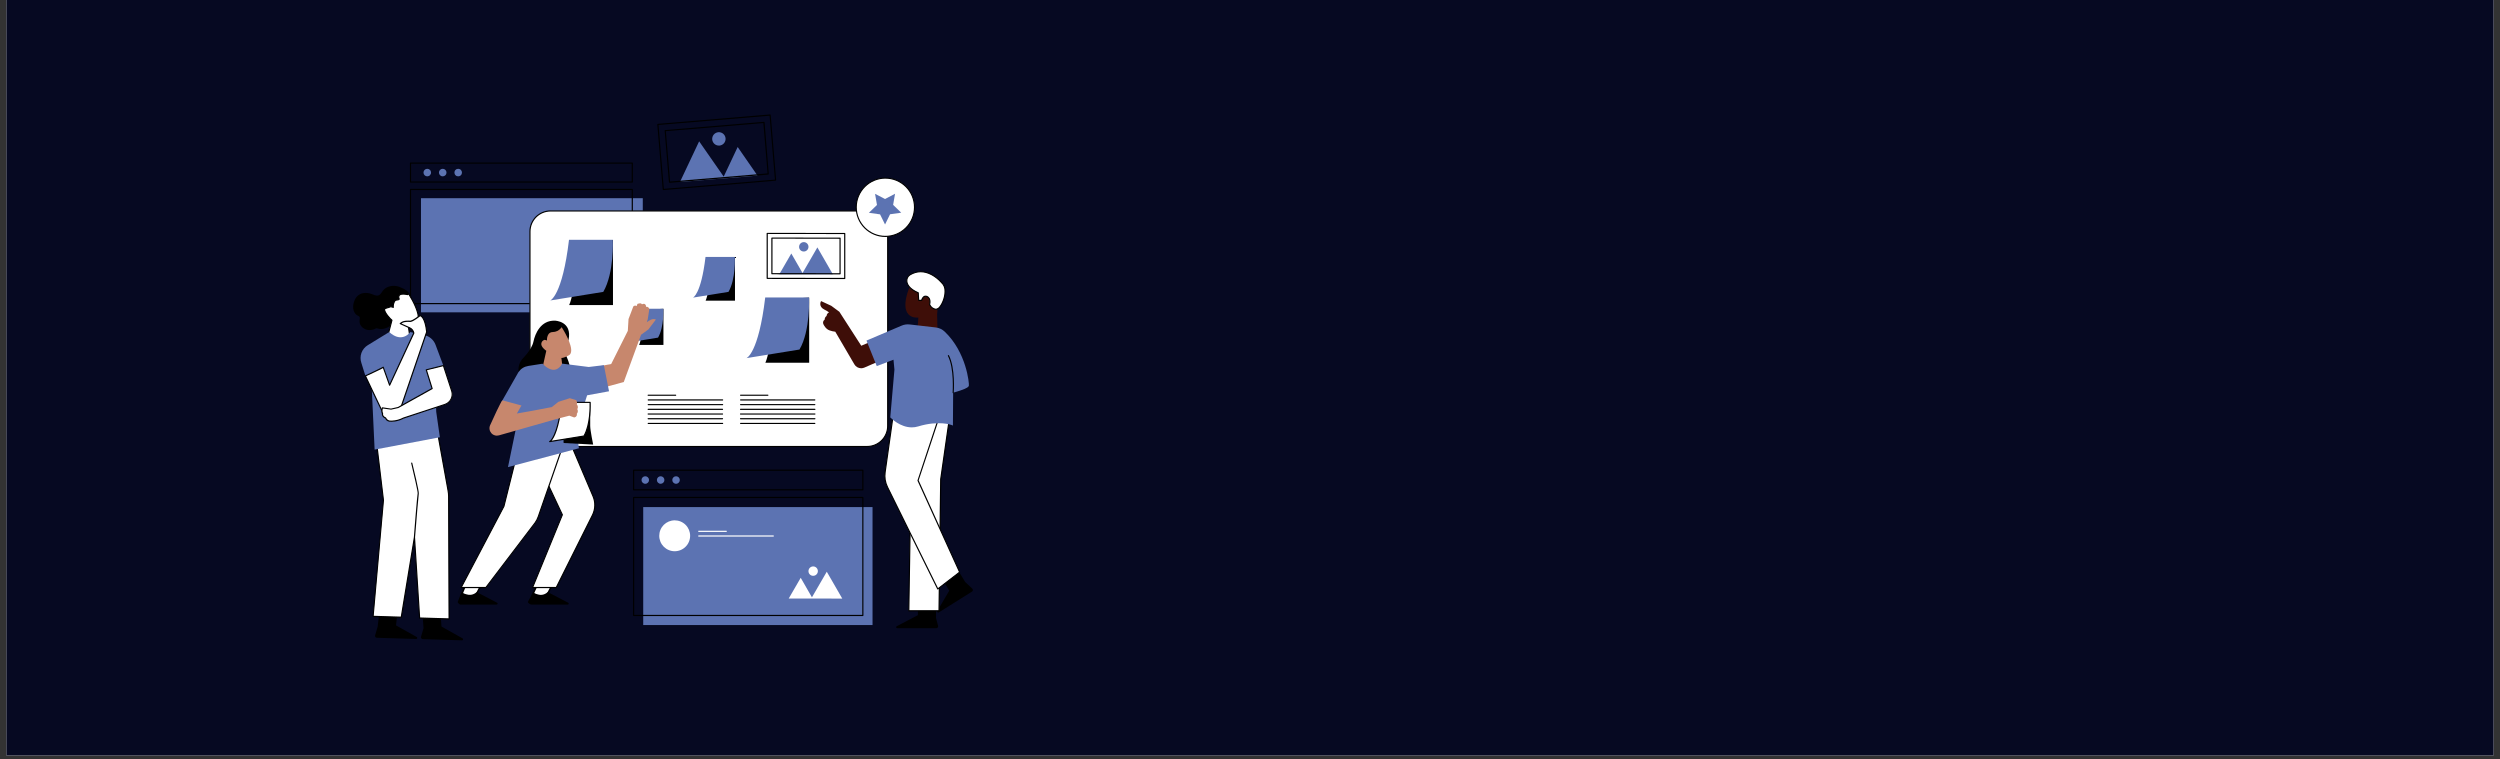 <?xml version="1.0" encoding="UTF-8" standalone="yes"?>
<svg xmlns="http://www.w3.org/2000/svg" xmlns:xlink="http://www.w3.org/1999/xlink" width="856" zoomAndPan="magnify" viewBox="0 0 642 195" height="260" preserveAspectRatio="xMidYMid meet" version="1.0">
  <rect x="0" y="0" width="642" height="195" fill="#333333" stroke="none"/>
  <defs>
    <clipPath id="3cce5c15e5">
      <path d="M 1.637 0 L 640.359 0 L 640.359 194.004 L 1.637 194.004 Z M 1.637 0 " clip-rule="nonzero"/>
    </clipPath>
    <clipPath id="a2e0dfb198">
      <path d="M 240 146 L 249.988 146 L 249.988 158 L 240 158 Z M 240 146 " clip-rule="nonzero"/>
    </clipPath>
    <clipPath id="fb315ace9d">
      <path d="M 96 157 L 119 157 L 119 164.457 L 96 164.457 Z M 96 157 " clip-rule="nonzero"/>
    </clipPath>
    <clipPath id="1239c7b510">
      <path d="M 90.305 73 L 106 73 L 106 85 L 90.305 85 Z M 90.305 73 " clip-rule="nonzero"/>
    </clipPath>
    <clipPath id="57ae3c4d31">
      <path d="M 168 29.398 L 200 29.398 L 200 49 L 168 49 Z M 168 29.398 " clip-rule="nonzero"/>
    </clipPath>
  </defs>
  <g clip-path="url(#3cce5c15e5)">
    <path fill="#ffffff" d="M 1.637 0 L 640.363 0 L 640.363 194.004 L 1.637 194.004 Z M 1.637 0 " fill-opacity="1" fill-rule="nonzero"/>
    <path fill="#060922" d="M 1.637 0 L 640.363 0 L 640.363 194.004 L 1.637 194.004 Z M 1.637 0 " fill-opacity="1" fill-rule="nonzero"/>
  </g>
  <g clip-path="url(#a2e0dfb198)">
    <path fill="#000000" d="M 249.605 151.926 L 241.082 157.27 C 240.961 157.348 240.848 157.34 240.746 157.238 C 240.641 157.137 240.629 157.027 240.703 156.902 L 243.773 151.68 L 242.227 149.141 L 246.168 146.676 L 247.852 149.445 L 249.684 151.164 C 249.797 151.273 249.848 151.406 249.832 151.562 C 249.816 151.723 249.742 151.844 249.605 151.926 Z M 249.605 151.926 " fill-opacity="1" fill-rule="nonzero"/>
  </g>
  <g clip-path="url(#fb315ace9d)">
    <path fill="#000000" d="M 106.863 164.09 L 96.777 163.781 C 96.699 163.781 96.629 163.762 96.562 163.727 C 96.496 163.691 96.441 163.645 96.395 163.582 C 96.352 163.52 96.324 163.453 96.312 163.379 C 96.301 163.305 96.305 163.23 96.324 163.16 L 96.988 160.902 L 97.391 157.367 L 102.043 157.508 L 101.699 160.602 L 107.012 163.582 C 107.137 163.652 107.18 163.758 107.141 163.895 C 107.102 164.031 107.008 164.098 106.863 164.09 Z M 118.797 163.941 L 113.375 160.898 L 113.141 157.844 L 108.488 157.703 L 108.766 161.32 L 108.117 163.504 C 108.074 163.656 108.098 163.797 108.191 163.926 C 108.285 164.055 108.41 164.121 108.566 164.129 L 118.66 164.438 C 118.793 164.43 118.875 164.367 118.91 164.238 C 118.945 164.113 118.906 164.016 118.797 163.941 Z M 118.797 163.941 " fill-opacity="1" fill-rule="nonzero"/>
  </g>
  <g clip-path="url(#1239c7b510)">
    <path fill="#000000" d="M 105.699 76.359 C 105.727 76.422 105.809 76.547 105.699 76.57 C 105.59 76.59 105.551 76.453 105.516 76.41 C 105.359 76.234 105.168 76.113 104.941 76.055 C 104.664 75.965 104.383 75.914 104.098 75.906 C 103.887 75.898 103.703 75.965 103.543 76.098 C 103.383 76.234 103.289 76.402 103.258 76.609 C 103.238 76.727 103.211 76.836 103.199 76.898 C 103.133 77.273 103.082 77.652 103.02 78.027 C 102.961 78.488 102.82 78.922 102.598 79.332 C 102.422 79.621 102.152 79.926 101.793 79.848 C 101.172 79.715 100.711 78.676 100.004 79.117 C 99.531 79.414 99.371 80.488 99.91 80.852 C 100.047 80.938 100.191 81 100.352 81.035 C 100.5 81.047 100.641 81.082 100.773 81.148 C 101.066 81.352 100.684 81.41 100.531 81.379 C 100.836 82.012 101.016 82.629 100.598 83.227 C 100.172 83.75 99.637 84.105 98.988 84.297 C 98.297 84.559 97.598 84.57 96.895 84.336 C 96.738 84.262 96.59 84.273 96.445 84.375 C 96.266 84.48 96.074 84.562 95.871 84.621 C 95.609 84.691 95.34 84.738 95.066 84.754 C 94.539 84.797 94.043 84.688 93.578 84.43 C 93.055 84.152 92.672 83.742 92.434 83.199 C 92.328 82.871 92.297 82.539 92.344 82.195 C 92.344 81.961 92.477 81.602 92.344 81.391 C 92.211 81.184 91.941 81.098 91.758 80.992 C 91.547 80.879 91.371 80.727 91.23 80.535 C 90.426 79.492 90.621 78.047 91.129 76.961 C 91.344 76.473 91.664 76.074 92.098 75.766 C 92.531 75.457 93.012 75.281 93.543 75.238 C 94.184 75.184 94.805 75.27 95.406 75.496 C 95.953 75.688 96.609 76.051 97.172 75.863 C 97.734 75.672 97.977 75.121 98.281 74.699 C 98.641 74.234 99.094 73.891 99.641 73.672 C 100.766 73.262 101.867 73.316 102.941 73.836 C 103.523 74.047 104.059 74.34 104.551 74.711 C 104.816 74.988 105.047 75.293 105.242 75.625 C 105.414 75.859 105.566 76.109 105.699 76.367 " fill-opacity="1" fill-rule="nonzero"/>
  </g>
  <g clip-path="url(#57ae3c4d31)">
    <path fill="#000000" d="M 170.34 48.816 C 170.301 48.816 170.27 48.805 170.238 48.781 C 170.207 48.754 170.191 48.719 170.188 48.676 L 168.793 31.969 C 168.785 31.867 168.832 31.812 168.934 31.805 L 197.754 29.391 C 197.797 29.387 197.832 29.398 197.863 29.426 C 197.895 29.453 197.914 29.488 197.918 29.527 L 199.312 46.242 C 199.316 46.34 199.27 46.395 199.172 46.402 L 170.352 48.812 Z M 169.105 32.094 L 170.477 48.5 L 199.004 46.125 L 197.629 29.711 Z M 169.105 32.094 " fill-opacity="1" fill-rule="nonzero"/>
  </g>
  <path fill="#000000" d="M 240.445 161.324 L 230.402 161.324 C 230.258 161.328 230.168 161.258 230.137 161.121 C 230.102 160.98 230.148 160.879 230.277 160.816 L 235.719 157.965 L 235.719 154.914 L 240.367 154.914 L 240.367 158.688 L 240.898 160.719 C 240.938 160.867 240.91 161.008 240.816 161.129 C 240.727 161.254 240.602 161.32 240.445 161.324 Z M 240.445 161.324 " fill-opacity="1" fill-rule="nonzero"/>
  <path fill="#ffffff" d="M 142.137 149.535 L 140.242 153.262 L 136.754 152.766 L 138.254 149.547 Z M 119.812 149.586 L 118.504 152.77 L 122.012 153.262 L 123.906 149.535 Z M 119.812 149.586 " fill-opacity="1" fill-rule="nonzero"/>
  <path fill="#5c73b2" d="M 165.066 80.211 L 108.109 80.211 L 108.109 50.895 L 165.066 50.895 Z M 117.664 43.348 C 117.398 43.348 117.168 43.441 116.98 43.633 C 116.789 43.82 116.695 44.047 116.695 44.316 C 116.695 44.582 116.789 44.812 116.98 45 C 117.168 45.191 117.398 45.285 117.664 45.285 C 117.934 45.285 118.16 45.191 118.348 45 C 118.539 44.812 118.633 44.582 118.633 44.316 C 118.633 44.047 118.539 43.82 118.348 43.633 C 118.16 43.441 117.934 43.348 117.664 43.348 Z M 113.695 43.348 C 113.426 43.348 113.199 43.441 113.008 43.629 C 112.82 43.816 112.723 44.047 112.723 44.312 C 112.723 44.582 112.816 44.809 113.004 45 C 113.195 45.188 113.422 45.285 113.691 45.285 C 113.957 45.285 114.188 45.191 114.375 45 C 114.566 44.812 114.66 44.582 114.66 44.316 C 114.66 44.051 114.566 43.82 114.379 43.633 C 114.188 43.441 113.961 43.348 113.695 43.348 Z M 109.723 43.348 C 109.453 43.348 109.227 43.441 109.035 43.633 C 108.848 43.82 108.754 44.047 108.754 44.316 C 108.754 44.582 108.848 44.812 109.035 45 C 109.227 45.191 109.453 45.285 109.723 45.285 C 109.988 45.285 110.219 45.191 110.406 45 C 110.594 44.812 110.691 44.582 110.691 44.316 C 110.691 44.188 110.664 44.062 110.617 43.945 C 110.566 43.824 110.5 43.719 110.406 43.629 C 110.316 43.539 110.211 43.469 110.094 43.418 C 109.973 43.371 109.852 43.348 109.723 43.348 Z M 109.723 43.348 " fill-opacity="1" fill-rule="nonzero"/>
  <path fill="#ffffff" d="M 96.43 111.434 L 100.047 109.637 L 99.875 109.016 L 101.695 108.82 L 107.691 105.855 L 107.758 108.191 L 111.773 107.77 L 115.07 126.008 C 115.156 126.488 115.199 126.973 115.199 127.461 L 115.305 158.938 L 107.746 158.707 L 106.426 137.969 L 103.086 158.324 L 103.055 158.512 L 95.824 158.289 L 98.48 128.473 L 96.449 111.59 Z M 96.43 111.434 " fill-opacity="1" fill-rule="nonzero"/>
  <path fill="#000000" d="M 115.363 127.477 C 115.359 126.98 115.316 126.488 115.227 126 L 111.934 107.766 C 111.918 107.672 111.863 107.633 111.77 107.641 L 107.914 108.043 L 107.852 105.871 C 107.852 105.816 107.828 105.773 107.781 105.746 C 107.734 105.719 107.684 105.719 107.637 105.742 L 101.66 108.695 L 99.871 108.883 C 99.824 108.891 99.785 108.914 99.758 108.949 C 99.73 108.988 99.723 109.031 99.738 109.074 L 99.883 109.578 L 96.363 111.316 C 96.301 111.352 96.273 111.402 96.281 111.473 L 98.328 128.48 L 95.672 158.297 C 95.668 158.34 95.68 158.379 95.707 158.41 C 95.734 158.445 95.773 158.461 95.816 158.461 L 103.047 158.68 C 103.137 158.684 103.188 158.641 103.199 158.555 L 106.371 139.316 L 107.602 158.738 C 107.605 158.832 107.656 158.879 107.75 158.883 L 115.309 159.109 C 115.352 159.109 115.387 159.098 115.418 159.066 C 115.449 159.035 115.465 159 115.469 158.957 Z M 107.898 158.562 L 106.59 137.969 C 106.934 133.633 107.469 127.074 107.547 126.766 C 107.676 126.305 106.176 120.129 105.875 118.895 C 105.855 118.797 105.797 118.758 105.695 118.781 C 105.598 118.805 105.562 118.863 105.586 118.965 C 106.266 121.754 107.324 126.316 107.254 126.684 C 107.129 127.125 106.367 136.816 106.277 137.941 L 102.918 158.344 L 95.973 158.133 L 98.613 128.445 L 96.602 111.562 L 96.602 111.516 L 100.141 109.77 C 100.211 109.73 100.238 109.672 100.215 109.594 L 100.09 109.141 L 101.723 108.988 L 101.773 108.988 L 107.547 106.098 L 107.605 108.195 C 107.609 108.301 107.664 108.348 107.77 108.34 L 111.652 107.938 L 114.922 126.027 C 115.012 126.504 115.059 126.988 115.062 127.477 L 115.18 158.785 Z M 107.898 158.562 " fill-opacity="1" fill-rule="nonzero"/>
  <path fill="#5c73b2" d="M 165.18 130.219 L 224.066 130.219 L 224.066 160.512 L 165.18 160.512 Z M 165.18 130.219 " fill-opacity="1" fill-rule="nonzero"/>
  <path fill="#000000" d="M 162.375 78.117 L 105.418 78.117 C 105.316 78.117 105.266 78.07 105.266 77.969 L 105.266 48.652 C 105.266 48.551 105.316 48.5 105.418 48.504 L 162.375 48.504 C 162.477 48.5 162.527 48.551 162.527 48.652 L 162.527 77.969 C 162.527 78.07 162.477 78.117 162.375 78.117 Z M 105.566 77.816 L 162.219 77.816 L 162.219 48.805 L 105.566 48.805 Z M 162.375 46.895 L 105.418 46.895 C 105.316 46.898 105.266 46.848 105.266 46.746 L 105.266 41.883 C 105.266 41.781 105.316 41.73 105.418 41.73 L 162.375 41.73 C 162.477 41.73 162.527 41.781 162.527 41.883 L 162.527 46.746 C 162.527 46.848 162.477 46.898 162.375 46.895 Z M 105.566 46.594 L 162.219 46.594 L 162.219 42.031 L 105.566 42.031 Z M 105.566 46.594 " fill-opacity="1" fill-rule="nonzero"/>
  <path fill="#ffffff" d="M 227.969 59.449 L 227.969 109.387 C 227.965 109.734 227.934 110.078 227.863 110.418 C 227.797 110.758 227.695 111.086 227.562 111.406 C 227.43 111.727 227.27 112.031 227.074 112.316 C 226.883 112.605 226.664 112.871 226.418 113.117 C 226.176 113.363 225.906 113.578 225.621 113.773 C 225.332 113.965 225.027 114.129 224.707 114.262 C 224.391 114.391 224.059 114.492 223.719 114.559 C 223.379 114.629 223.039 114.66 222.691 114.664 L 141.367 114.664 C 141.02 114.664 140.676 114.629 140.336 114.562 C 139.996 114.496 139.664 114.398 139.344 114.266 C 139.023 114.133 138.719 113.969 138.43 113.777 C 138.141 113.586 137.875 113.367 137.629 113.121 C 137.383 112.879 137.164 112.609 136.969 112.324 C 136.777 112.035 136.613 111.73 136.48 111.41 C 136.348 111.09 136.246 110.758 136.176 110.418 C 136.109 110.078 136.074 109.734 136.074 109.387 L 136.074 59.449 C 136.074 59.102 136.109 58.762 136.176 58.422 C 136.246 58.082 136.344 57.75 136.477 57.434 C 136.609 57.113 136.773 56.809 136.965 56.52 C 137.16 56.234 137.379 55.965 137.621 55.723 C 137.867 55.477 138.133 55.258 138.422 55.066 C 138.711 54.875 139.012 54.711 139.332 54.578 C 139.652 54.445 139.98 54.344 140.32 54.277 C 140.66 54.211 141.004 54.176 141.352 54.176 L 222.691 54.176 C 223.039 54.176 223.379 54.211 223.719 54.277 C 224.059 54.344 224.391 54.445 224.707 54.578 C 225.027 54.711 225.332 54.875 225.621 55.066 C 225.906 55.258 226.176 55.477 226.418 55.723 C 226.664 55.965 226.883 56.234 227.074 56.52 C 227.27 56.809 227.43 57.113 227.562 57.434 C 227.695 57.75 227.797 58.082 227.863 58.422 C 227.934 58.762 227.965 59.102 227.969 59.449 Z M 227.969 59.449 " fill-opacity="1" fill-rule="nonzero"/>
  <path fill="#000000" d="M 222.691 114.809 L 141.367 114.809 C 141.012 114.805 140.656 114.77 140.309 114.703 C 139.961 114.633 139.621 114.527 139.293 114.391 C 138.961 114.254 138.648 114.09 138.355 113.891 C 138.059 113.691 137.785 113.469 137.531 113.215 C 137.281 112.965 137.055 112.691 136.859 112.395 C 136.66 112.098 136.492 111.785 136.355 111.457 C 136.219 111.125 136.117 110.789 136.047 110.438 C 135.977 110.09 135.941 109.738 135.941 109.379 L 135.941 59.449 C 135.941 59.094 135.977 58.742 136.047 58.391 C 136.117 58.043 136.219 57.703 136.355 57.375 C 136.492 57.047 136.66 56.734 136.859 56.438 C 137.055 56.141 137.281 55.867 137.531 55.613 C 137.785 55.363 138.059 55.137 138.355 54.941 C 138.648 54.742 138.961 54.574 139.293 54.438 C 139.621 54.301 139.961 54.199 140.309 54.129 C 140.656 54.059 141.012 54.023 141.367 54.023 L 222.691 54.023 C 223.047 54.023 223.398 54.059 223.75 54.129 C 224.098 54.199 224.438 54.301 224.766 54.438 C 225.094 54.574 225.406 54.742 225.703 54.938 C 226 55.137 226.273 55.363 226.527 55.613 C 226.777 55.867 227.004 56.141 227.199 56.438 C 227.398 56.73 227.566 57.043 227.703 57.375 C 227.84 57.703 227.941 58.043 228.012 58.391 C 228.082 58.742 228.117 59.094 228.117 59.449 L 228.117 109.387 C 228.113 109.746 228.078 110.098 228.008 110.445 C 227.938 110.793 227.836 111.133 227.699 111.461 C 227.562 111.789 227.395 112.102 227.199 112.398 C 227 112.695 226.773 112.969 226.523 113.219 C 226.27 113.473 225.996 113.695 225.703 113.895 C 225.406 114.09 225.094 114.258 224.766 114.395 C 224.438 114.531 224.098 114.633 223.75 114.703 C 223.398 114.773 223.047 114.809 222.691 114.809 Z M 141.367 54.32 C 141.031 54.32 140.695 54.355 140.367 54.418 C 140.039 54.484 139.719 54.582 139.406 54.711 C 139.094 54.84 138.801 55 138.52 55.184 C 138.242 55.371 137.984 55.586 137.746 55.824 C 137.508 56.062 137.293 56.32 137.109 56.598 C 136.922 56.879 136.762 57.176 136.633 57.484 C 136.504 57.797 136.406 58.117 136.344 58.445 C 136.277 58.777 136.242 59.109 136.242 59.445 L 136.242 109.387 C 136.242 109.727 136.277 110.059 136.344 110.387 C 136.406 110.719 136.504 111.039 136.633 111.348 C 136.762 111.66 136.922 111.957 137.109 112.234 C 137.293 112.516 137.508 112.773 137.746 113.012 C 137.984 113.25 138.242 113.461 138.52 113.648 C 138.801 113.836 139.094 113.992 139.406 114.121 C 139.719 114.25 140.039 114.348 140.367 114.414 C 140.695 114.48 141.031 114.512 141.367 114.512 L 222.691 114.512 C 223.027 114.512 223.359 114.48 223.691 114.414 C 224.02 114.348 224.34 114.25 224.652 114.121 C 224.961 113.992 225.258 113.836 225.535 113.648 C 225.816 113.461 226.074 113.25 226.312 113.012 C 226.551 112.773 226.762 112.516 226.949 112.234 C 227.137 111.957 227.293 111.66 227.422 111.348 C 227.551 111.039 227.648 110.719 227.715 110.387 C 227.781 110.059 227.812 109.727 227.812 109.387 L 227.812 59.449 C 227.812 59.113 227.781 58.781 227.715 58.449 C 227.648 58.121 227.555 57.797 227.426 57.488 C 227.297 57.176 227.137 56.883 226.949 56.602 C 226.766 56.32 226.551 56.062 226.312 55.824 C 226.078 55.586 225.816 55.375 225.539 55.188 C 225.258 55 224.965 54.84 224.652 54.711 C 224.34 54.582 224.02 54.484 223.691 54.418 C 223.359 54.355 223.027 54.32 222.691 54.32 Z M 141.367 54.32 " fill-opacity="1" fill-rule="nonzero"/>
  <path fill="#000000" d="M 146.16 78.34 C 147.629 75.242 148.77 62.109 148.77 62.109 L 157.414 61.621 L 157.414 78.34 Z M 207.797 93.145 L 207.797 76.43 L 199.156 76.914 C 199.156 76.914 198.016 90.047 196.547 93.145 Z M 188.746 77.207 L 188.746 66 L 182.949 66.332 C 182.949 66.332 182.188 75.133 181.203 77.207 Z M 188.746 77.207 " fill-opacity="1" fill-rule="nonzero"/>
  <path fill="#000000" d="M 140.359 153.484 L 136.461 152.926 L 138.125 149.336 L 142.465 149.336 Z M 137.047 152.605 L 140.129 153.047 L 141.812 149.734 L 138.375 149.734 Z M 122.109 153.484 L 118.223 152.926 L 119.676 149.383 L 124.215 149.332 Z M 118.797 152.602 L 121.887 153.047 L 123.57 149.738 L 119.953 149.781 Z M 118.797 152.602 " fill-opacity="1" fill-rule="nonzero"/>
  <path fill="#000000" d="M 136.879 152.078 C 136.879 152.078 138.887 153.648 140.652 152.043 L 145.914 154.785 C 146.027 154.848 146.066 154.941 146.035 155.066 C 146.008 155.191 145.926 155.258 145.797 155.262 L 136.477 155.262 C 136.184 155.262 135.492 154.824 135.566 154.543 Z M 117.535 154.602 C 117.477 154.668 117.938 155.262 118.25 155.262 L 127.539 155.262 C 127.668 155.258 127.75 155.191 127.781 155.066 C 127.809 154.941 127.77 154.848 127.656 154.785 L 122.414 152.043 C 120.637 153.652 118.523 152.043 118.523 152.043 Z M 117.535 154.602 " fill-opacity="1" fill-rule="nonzero"/>
  <path fill="#000000" d="M 164.125 88.582 C 164.926 86.863 165.574 79.57 165.574 79.57 L 170.371 79.297 L 170.371 88.582 Z M 164.125 88.582 " fill-opacity="1" fill-rule="nonzero"/>
  <path fill="#5c73b2" d="M 164.098 79.277 L 170.348 79.277 C 170.348 79.277 170.574 83.984 168.988 86.703 L 161.43 87.93 C 161.43 87.93 163.152 87.281 164.098 79.277 Z M 164.098 79.277 " fill-opacity="1" fill-rule="nonzero"/>
  <path fill="#c7876d" d="M 168.441 82.055 L 166.5 84.602 L 164.621 85.965 L 160.184 98.109 L 151.027 100.578 L 150.422 94.727 L 156.957 93.469 L 161.223 84.969 L 161.406 81.934 L 162.641 78.684 L 162.68 78.648 C 162.855 78.496 163.059 78.445 163.285 78.488 C 163.363 78.512 163.438 78.551 163.5 78.602 L 163.691 78.047 L 163.777 78.016 C 163.887 77.973 164.449 77.766 164.746 78.016 C 164.793 78.051 164.832 78.098 164.859 78.148 C 165.055 78.02 165.27 77.984 165.496 78.043 C 165.766 78.176 165.902 78.395 165.898 78.695 L 165.898 78.793 C 166.035 78.762 166.168 78.77 166.301 78.82 C 166.562 78.945 166.707 79.152 166.73 79.441 L 166.73 79.48 L 166.328 82.047 L 166.082 82.77 C 166.613 82.324 167.422 81.812 168.152 81.969 Z M 168.441 82.055 " fill-opacity="1" fill-rule="nonzero"/>
  <path fill="#ffffff" d="M 145.996 112.605 L 152.289 127.41 C 152.617 128.18 152.773 128.98 152.754 129.816 C 152.734 130.652 152.547 131.449 152.188 132.203 L 142.844 150.879 L 136.754 150.879 L 144.41 132.191 L 137.438 117.359 Z M 145.996 112.605 " fill-opacity="1" fill-rule="nonzero"/>
  <path fill="#000000" d="M 142.844 151.031 L 136.754 151.031 C 136.699 151.031 136.66 151.008 136.629 150.965 C 136.602 150.918 136.602 150.871 136.629 150.82 L 144.262 132.195 L 137.301 117.426 C 137.254 117.34 137.277 117.277 137.363 117.234 L 145.922 112.48 C 145.961 112.457 146.004 112.457 146.043 112.48 C 146.086 112.492 146.117 112.523 146.137 112.562 L 152.426 127.363 C 152.762 128.152 152.922 128.977 152.902 129.836 C 152.887 130.691 152.691 131.508 152.324 132.285 L 142.98 150.965 C 142.949 151.012 142.902 151.035 142.844 151.031 Z M 136.98 150.73 L 142.754 150.73 L 152.051 132.137 C 152.398 131.402 152.582 130.629 152.598 129.816 C 152.617 129.004 152.465 128.223 152.145 127.477 L 145.918 112.824 L 137.633 117.426 L 144.547 132.133 C 144.566 132.172 144.566 132.211 144.547 132.25 Z M 136.98 150.73 " fill-opacity="1" fill-rule="nonzero"/>
  <path fill="#000000" d="M 136.418 100.055 C 136.195 100.004 131.117 96.219 134.047 92.273 C 134.047 92.273 136.527 89.902 136.98 87.758 C 137.43 85.617 138.887 82.23 142.504 82.344 C 142.504 82.344 147.016 82.457 146 87.309 C 146 87.309 144.758 89.676 145.324 91.145 C 145.891 92.609 146.785 94.305 146.129 95.883 C 145.469 97.461 143.633 101.75 136.418 100.055 Z M 136.418 100.055 " fill-opacity="1" fill-rule="nonzero"/>
  <path fill="#c7876d" d="M 146.625 90.496 C 146.543 90.848 146.344 91.105 146.027 91.273 C 145.164 91.73 144.551 91.945 144.168 91.922 L 144.652 96.219 L 138.965 96.004 L 140.289 90.082 C 139.949 89.844 138.992 89.109 139 88.32 C 139.035 87.844 139.273 87.504 139.711 87.309 L 139.758 87.281 L 139.812 87.281 C 140.043 87.289 140.266 87.344 140.473 87.441 C 140.418 86.844 140.551 86.293 140.875 85.785 C 141.137 85.457 141.48 85.285 141.902 85.273 C 142.773 85.258 143.492 84.918 144.059 84.254 L 144.23 84.008 L 144.387 84.262 C 144.512 84.441 147.129 88.621 146.625 90.496 Z M 146.625 90.496 " fill-opacity="1" fill-rule="nonzero"/>
  <path fill="#ffffff" d="M 144.445 114.766 L 138.227 132.703 C 138.039 133.27 137.77 133.797 137.426 134.285 L 124.762 150.879 L 118.418 150.879 L 129.402 130.043 L 132.684 116.91 Z M 144.445 114.766 " fill-opacity="1" fill-rule="nonzero"/>
  <path fill="#000000" d="M 124.762 151.031 L 118.418 151.031 C 118.359 151.031 118.316 151.004 118.289 150.953 C 118.258 150.906 118.258 150.859 118.289 150.809 L 129.27 129.969 L 132.535 116.871 C 132.551 116.809 132.59 116.77 132.656 116.762 L 144.414 114.613 C 144.473 114.602 144.52 114.617 144.559 114.664 C 144.594 114.707 144.605 114.758 144.59 114.812 L 138.371 132.742 C 138.168 133.32 137.887 133.855 137.527 134.352 L 124.879 150.949 C 124.855 151 124.816 151.027 124.762 151.031 Z M 118.668 150.73 L 124.695 150.73 L 137.281 134.188 C 137.625 133.715 137.891 133.199 138.082 132.645 L 144.215 114.961 L 132.805 117.027 L 129.547 130.066 Z M 118.668 150.73 " fill-opacity="1" fill-rule="nonzero"/>
  <path fill="#5c73b2" d="M 156.398 100.48 L 150.773 101.516 C 150.512 102.316 148.969 107.031 148.664 108.68 C 148.137 111.496 148.625 114.902 148.629 114.938 L 148.656 115.113 L 130.449 119.957 L 132.957 107.781 L 128.703 103.359 L 133.148 95.551 C 133.77 94.668 134.613 94.145 135.676 93.973 L 139.316 93.398 L 139.391 93.473 C 140.52 94.602 141.562 95.078 142.488 94.941 C 143.664 94.746 144.266 93.535 144.27 93.523 L 144.336 93.395 L 144.477 93.395 L 151.188 94.242 L 155.078 93.77 Z M 156.398 100.48 " fill-opacity="1" fill-rule="nonzero"/>
  <path fill="#000000" d="M 144.746 113.766 C 144.445 111.672 145.984 103.672 145.984 103.672 L 151.566 103.355 L 151.566 109.344 C 151.566 110.551 152.324 114.168 152.324 114.168 Z M 144.746 113.766 " fill-opacity="1" fill-rule="nonzero"/>
  <path fill="#ffffff" d="M 144.266 103.332 L 151.543 103.332 C 151.543 103.332 151.805 108.812 149.961 111.977 L 141.156 113.406 C 141.156 113.406 143.16 112.664 144.266 103.332 Z M 144.266 103.332 " fill-opacity="1" fill-rule="nonzero"/>
  <path fill="#000000" d="M 141.156 113.555 C 141.078 113.555 141.031 113.516 141.012 113.441 C 140.988 113.352 141.02 113.293 141.105 113.258 C 141.105 113.258 143.047 112.344 144.117 103.312 C 144.129 103.223 144.18 103.18 144.266 103.18 L 151.543 103.18 C 151.641 103.18 151.688 103.227 151.691 103.324 C 151.691 103.547 151.938 108.891 150.086 112.055 C 150.062 112.098 150.027 112.121 149.98 112.125 L 141.176 113.555 Z M 144.402 103.48 C 143.602 110.117 142.34 112.398 141.664 113.168 L 149.863 111.84 C 151.473 109.027 151.418 104.355 151.395 103.48 Z M 144.402 103.48 " fill-opacity="1" fill-rule="nonzero"/>
  <path fill="#c7876d" d="M 148.129 106.262 C 148.18 106.461 148.156 106.648 148.055 106.828 C 147.922 107.031 147.73 107.156 147.488 107.199 L 147.438 107.199 L 146.199 106.746 L 142.754 107.641 L 128.129 111.801 C 127.77 111.902 127.414 111.902 127.059 111.793 C 126.703 111.688 126.402 111.496 126.16 111.211 C 125.918 110.93 125.77 110.605 125.719 110.238 C 125.664 109.871 125.715 109.52 125.871 109.18 C 128.746 102.832 128.926 102.832 129.121 102.832 L 129.145 102.832 L 133.91 104.129 L 133.777 104.352 C 133.375 105.035 132.945 105.797 132.727 106.195 C 133.973 106.012 138.555 105.152 141.707 104.539 L 143.395 103.191 L 146.316 102.258 L 147.875 102.734 L 147.898 102.734 C 148.266 102.977 148.184 103.586 148.125 103.855 C 148.277 104.02 148.363 104.211 148.391 104.434 C 148.414 104.66 148.367 104.867 148.254 105.059 C 148.363 105.254 148.406 105.461 148.383 105.68 C 148.363 105.902 148.277 106.094 148.129 106.262 Z M 148.129 106.262 " fill-opacity="1" fill-rule="nonzero"/>
  <path fill="#5c73b2" d="M 185.617 45.848 L 185.617 45.828 L 174.609 46.742 L 179.539 36.293 L 185.848 45.355 L 189.434 37.75 L 194.531 45.105 Z M 184.754 37.383 C 184.984 37.363 185.199 37.301 185.402 37.195 C 185.605 37.09 185.777 36.949 185.926 36.777 C 186.074 36.602 186.18 36.402 186.25 36.188 C 186.32 35.969 186.344 35.746 186.324 35.516 C 186.305 35.289 186.242 35.074 186.137 34.871 C 186.027 34.668 185.887 34.496 185.715 34.348 C 185.539 34.199 185.34 34.094 185.121 34.027 C 184.906 33.957 184.684 33.934 184.453 33.953 C 184.227 33.977 184.012 34.039 183.809 34.145 C 183.605 34.254 183.434 34.395 183.285 34.57 C 183.141 34.746 183.035 34.941 182.969 35.16 C 182.898 35.379 182.879 35.602 182.898 35.832 C 182.918 36.055 182.984 36.27 183.09 36.469 C 183.195 36.672 183.332 36.844 183.508 36.988 C 183.68 37.133 183.875 37.242 184.094 37.309 C 184.309 37.379 184.527 37.402 184.754 37.383 Z M 184.754 37.383 " fill-opacity="1" fill-rule="nonzero"/>
  <path fill="#ffffff" d="M 197.035 59.949 L 216.941 59.973 L 216.941 71.516 L 197.035 71.492 Z M 197.035 59.949 " fill-opacity="1" fill-rule="nonzero"/>
  <path fill="#000000" d="M 216.93 71.66 L 197.02 71.637 C 196.98 71.637 196.941 71.621 196.914 71.594 C 196.883 71.562 196.867 71.527 196.867 71.488 L 196.867 59.945 C 196.871 59.848 196.922 59.797 197.016 59.797 L 216.926 59.82 C 217.023 59.82 217.074 59.867 217.078 59.969 L 217.078 71.512 C 217.078 71.613 217.027 71.66 216.93 71.66 Z M 197.172 71.336 L 216.777 71.359 L 216.777 60.105 L 197.172 60.082 Z M 197.172 71.336 " fill-opacity="1" fill-rule="nonzero"/>
  <path fill="#5c73b2" d="M 206.277 70.426 L 200.125 70.426 L 203.207 65.098 L 206.094 70.113 L 209.902 63.531 L 213.875 70.43 Z M 206.387 64.586 C 206.547 64.59 206.703 64.562 206.852 64.504 C 207 64.445 207.133 64.359 207.25 64.246 C 207.363 64.137 207.453 64.008 207.52 63.859 C 207.582 63.711 207.613 63.559 207.617 63.398 C 207.617 63.238 207.59 63.082 207.531 62.934 C 207.469 62.785 207.383 62.652 207.273 62.535 C 207.16 62.422 207.031 62.332 206.883 62.27 C 206.734 62.207 206.578 62.176 206.418 62.176 C 206.258 62.176 206.105 62.203 205.957 62.266 C 205.809 62.324 205.676 62.41 205.562 62.523 C 205.449 62.637 205.359 62.77 205.297 62.918 C 205.238 63.066 205.207 63.219 205.207 63.379 C 205.203 63.539 205.23 63.691 205.289 63.84 C 205.348 63.988 205.434 64.117 205.543 64.23 C 205.656 64.344 205.785 64.43 205.93 64.492 C 206.078 64.555 206.23 64.586 206.387 64.586 Z M 206.387 64.586 " fill-opacity="1" fill-rule="nonzero"/>
  <path fill="#ffffff" d="M 234.859 53.219 C 234.859 53.711 234.809 54.199 234.715 54.684 C 234.617 55.164 234.477 55.633 234.289 56.09 C 234.098 56.543 233.867 56.977 233.594 57.383 C 233.32 57.793 233.012 58.172 232.664 58.52 C 232.316 58.867 231.938 59.18 231.527 59.453 C 231.117 59.727 230.688 59.957 230.23 60.145 C 229.777 60.332 229.309 60.477 228.828 60.57 C 228.344 60.668 227.855 60.715 227.363 60.715 C 226.871 60.715 226.387 60.668 225.902 60.57 C 225.418 60.477 224.953 60.332 224.496 60.145 C 224.043 59.957 223.609 59.727 223.203 59.453 C 222.793 59.18 222.414 58.867 222.066 58.52 C 221.719 58.172 221.406 57.793 221.133 57.383 C 220.859 56.977 220.629 56.543 220.441 56.09 C 220.254 55.633 220.109 55.164 220.016 54.684 C 219.918 54.199 219.871 53.711 219.871 53.219 C 219.871 52.727 219.918 52.238 220.016 51.758 C 220.109 51.273 220.254 50.805 220.441 50.352 C 220.629 49.895 220.859 49.465 221.133 49.055 C 221.406 48.645 221.719 48.266 222.066 47.918 C 222.414 47.57 222.793 47.258 223.203 46.984 C 223.609 46.711 224.043 46.48 224.496 46.293 C 224.953 46.105 225.418 45.961 225.902 45.867 C 226.387 45.77 226.871 45.723 227.363 45.723 C 227.855 45.723 228.344 45.77 228.828 45.867 C 229.309 45.961 229.777 46.105 230.23 46.293 C 230.688 46.48 231.117 46.711 231.527 46.984 C 231.938 47.258 232.316 47.57 232.664 47.918 C 233.012 48.266 233.32 48.645 233.594 49.055 C 233.867 49.465 234.098 49.895 234.289 50.352 C 234.477 50.805 234.617 51.273 234.715 51.758 C 234.809 52.238 234.859 52.727 234.859 53.219 Z M 234.859 53.219 " fill-opacity="1" fill-rule="nonzero"/>
  <path fill="#000000" d="M 227.363 60.859 C 226.863 60.859 226.367 60.812 225.875 60.715 C 225.383 60.617 224.906 60.473 224.441 60.277 C 223.98 60.086 223.539 59.852 223.125 59.574 C 222.707 59.293 222.32 58.977 221.965 58.625 C 221.613 58.27 221.297 57.883 221.016 57.465 C 220.738 57.051 220.504 56.609 220.312 56.145 C 220.121 55.684 219.977 55.203 219.879 54.715 C 219.781 54.223 219.73 53.727 219.73 53.223 C 219.73 52.723 219.781 52.227 219.879 51.734 C 219.977 51.242 220.121 50.766 220.312 50.301 C 220.504 49.836 220.738 49.398 221.016 48.98 C 221.297 48.562 221.613 48.176 221.965 47.824 C 222.32 47.469 222.707 47.152 223.125 46.875 C 223.539 46.594 223.98 46.359 224.441 46.168 C 224.906 45.977 225.383 45.832 225.875 45.734 C 226.367 45.637 226.863 45.586 227.363 45.586 C 227.867 45.586 228.363 45.637 228.855 45.734 C 229.344 45.832 229.824 45.977 230.285 46.168 C 230.75 46.359 231.188 46.594 231.605 46.875 C 232.023 47.152 232.406 47.469 232.762 47.824 C 233.117 48.176 233.434 48.562 233.711 48.98 C 233.988 49.398 234.227 49.836 234.418 50.301 C 234.609 50.766 234.754 51.242 234.852 51.734 C 234.949 52.227 235 52.723 235 53.223 C 235 53.727 234.949 54.223 234.852 54.715 C 234.754 55.203 234.609 55.684 234.418 56.145 C 234.227 56.609 233.988 57.051 233.711 57.465 C 233.434 57.883 233.117 58.27 232.762 58.625 C 232.406 58.977 232.023 59.293 231.605 59.574 C 231.188 59.852 230.75 60.086 230.285 60.277 C 229.824 60.473 229.344 60.617 228.855 60.715 C 228.363 60.812 227.867 60.859 227.363 60.859 Z M 227.363 45.875 C 226.883 45.875 226.406 45.922 225.934 46.016 C 225.461 46.109 225 46.25 224.555 46.434 C 224.109 46.617 223.688 46.844 223.285 47.113 C 222.887 47.383 222.516 47.684 222.172 48.027 C 221.832 48.367 221.527 48.738 221.262 49.141 C 220.992 49.539 220.766 49.965 220.582 50.41 C 220.398 50.855 220.258 51.312 220.164 51.785 C 220.07 52.258 220.023 52.738 220.023 53.219 C 220.023 53.703 220.07 54.18 220.164 54.652 C 220.258 55.125 220.398 55.586 220.582 56.031 C 220.766 56.477 220.992 56.898 221.262 57.301 C 221.527 57.699 221.832 58.07 222.172 58.41 C 222.516 58.754 222.887 59.059 223.285 59.324 C 223.688 59.594 224.109 59.82 224.555 60.004 C 225 60.188 225.461 60.328 225.934 60.422 C 226.406 60.516 226.883 60.562 227.363 60.562 C 227.848 60.562 228.324 60.516 228.797 60.422 C 229.27 60.328 229.727 60.188 230.172 60.004 C 230.617 59.82 231.043 59.594 231.441 59.324 C 231.844 59.059 232.215 58.754 232.555 58.41 C 232.895 58.07 233.199 57.699 233.469 57.301 C 233.734 56.898 233.961 56.477 234.145 56.031 C 234.332 55.586 234.469 55.125 234.562 54.652 C 234.656 54.18 234.703 53.703 234.703 53.219 C 234.703 52.738 234.656 52.262 234.562 51.789 C 234.469 51.316 234.328 50.855 234.145 50.41 C 233.961 49.965 233.734 49.543 233.465 49.141 C 233.199 48.742 232.895 48.371 232.551 48.031 C 232.211 47.688 231.84 47.387 231.441 47.117 C 231.039 46.852 230.617 46.625 230.172 46.438 C 229.727 46.254 229.27 46.117 228.797 46.02 C 228.324 45.926 227.848 45.879 227.363 45.879 Z M 227.363 45.875 " fill-opacity="1" fill-rule="nonzero"/>
  <path fill="#5c73b2" d="M 227.281 51.105 L 229.848 49.754 L 229.355 52.613 L 231.43 54.621 L 228.566 55.023 L 227.281 57.648 L 226 55.047 L 223.129 54.645 L 225.207 52.637 L 224.715 49.777 Z M 227.281 51.105 " fill-opacity="1" fill-rule="nonzero"/>
  <path fill="#3e0e08" d="M 226.387 92.477 L 221.969 94.398 C 221.711 94.508 221.445 94.566 221.164 94.57 C 220.801 94.57 220.457 94.477 220.141 94.297 C 219.824 94.113 219.574 93.863 219.391 93.547 L 214.5 85.184 C 214.004 85.129 213.52 85.02 213.047 84.852 C 212.043 84.52 211.531 83.43 211.465 83.289 C 211.352 83.078 211.324 82.859 211.383 82.625 C 211.445 82.395 211.574 82.215 211.773 82.082 C 211.777 81.684 211.938 81.371 212.262 81.137 C 212.309 80.711 212.52 80.406 212.895 80.211 C 212.508 79.934 212.102 79.688 211.672 79.484 C 210.199 78.746 210.754 77.531 210.758 77.516 L 210.855 77.32 L 213.465 78.527 L 215.547 80.062 L 221.172 88.789 L 224.227 87.48 Z M 226.387 92.477 " fill-opacity="1" fill-rule="nonzero"/>
  <path fill="#ffffff" d="M 243.953 106.449 L 241.578 123.055 L 241.145 156.844 L 233.379 156.844 L 233.918 123.164 L 235.754 105.68 Z M 243.953 106.449 " fill-opacity="1" fill-rule="nonzero"/>
  <path fill="#000000" d="M 241.145 157.008 L 233.379 157.008 C 233.277 157.008 233.227 156.957 233.227 156.855 L 233.77 123.176 L 235.602 105.68 C 235.609 105.574 235.664 105.531 235.766 105.543 L 243.965 106.297 C 244.008 106.301 244.043 106.32 244.07 106.355 C 244.098 106.391 244.105 106.426 244.102 106.469 L 241.746 123.09 L 241.312 156.855 C 241.32 156.973 241.262 157.023 241.145 157.008 Z M 233.531 156.707 L 240.996 156.707 L 241.426 123.055 L 243.781 106.574 L 235.887 105.848 L 234.066 123.188 Z M 233.531 156.707 " fill-opacity="1" fill-rule="nonzero"/>
  <path fill="#ffffff" d="M 241.633 105.637 L 235.754 123.398 L 246.434 146.926 L 240.809 151.246 L 227.906 125.117 C 227.297 123.887 227.09 122.594 227.285 121.234 L 229.586 104.922 Z M 241.633 105.637 " fill-opacity="1" fill-rule="nonzero"/>
  <path fill="#000000" d="M 240.824 151.398 L 240.789 151.398 C 240.742 151.387 240.711 151.359 240.688 151.316 L 227.789 125.191 C 227.168 123.934 226.953 122.609 227.152 121.223 L 229.453 104.906 C 229.465 104.816 229.52 104.773 229.609 104.777 L 241.641 105.48 C 241.688 105.484 241.727 105.508 241.754 105.547 C 241.785 105.586 241.789 105.633 241.777 105.68 L 235.914 123.363 L 246.566 146.863 C 246.602 146.938 246.586 147 246.523 147.047 L 240.898 151.363 C 240.875 151.383 240.852 151.391 240.824 151.398 Z M 229.73 105.094 L 227.449 121.27 C 227.258 122.598 227.465 123.863 228.059 125.066 L 240.875 151.016 L 246.25 146.879 L 235.613 123.457 C 235.602 123.422 235.602 123.383 235.613 123.348 L 241.426 105.77 Z M 229.73 105.094 " fill-opacity="1" fill-rule="nonzero"/>
  <path fill="#3e0e08" d="M 240.648 80.754 L 240.801 87.258 L 235.438 86.855 L 235.84 81.555 C 235.293 81.602 234.082 81.594 233.27 80.691 C 232.32 79.641 232.254 77.746 233.082 75.066 C 233.566 73.484 234.371 72.523 235.465 72.211 C 237.555 71.613 239.918 73.59 240.094 73.738 C 240.27 73.887 241.297 74.953 240.648 80.754 Z M 240.648 80.754 " fill-opacity="1" fill-rule="nonzero"/>
  <path fill="#5c73b2" d="M 248.809 99.039 C 248.766 99.305 248.469 99.656 246.598 100.289 C 245.844 100.547 245.09 100.754 244.766 100.844 L 244.711 109.285 L 244.406 109.156 C 244.375 109.156 241.195 107.863 235.762 109.512 C 235.238 109.672 234.703 109.75 234.156 109.75 C 231.152 109.75 228.809 107.375 228.691 107.254 L 228.621 107.184 L 229.691 94.918 L 229.449 92.371 L 225.152 94.016 L 222.508 87.461 L 231.508 83.633 C 232.184 83.34 232.891 83.238 233.625 83.324 L 240.281 84.09 C 241.18 84.191 241.957 84.555 242.613 85.176 C 248.191 90.496 248.906 98.457 248.809 99.039 Z M 248.809 99.039 " fill-opacity="1" fill-rule="nonzero"/>
  <path fill="#ffffff" d="M 233.668 70.582 C 237.965 67.988 241.746 72.5 241.746 72.5 C 243.699 74.109 242.254 78.129 240.988 79.195 C 240.797 79.301 240.598 79.387 240.387 79.445 C 240.023 79.395 239.695 79.262 239.398 79.043 C 239.105 78.828 238.879 78.551 238.723 78.223 C 238.941 77.355 238.723 76.719 238.508 76.496 C 237.199 75.23 236.672 77.145 236.672 77.145 L 235.918 77.145 L 235.809 75.199 C 232.027 73.582 232.578 71.242 233.668 70.582 Z M 233.668 70.582 " fill-opacity="1" fill-rule="nonzero"/>
  <path fill="#000000" d="M 240.383 79.598 L 240.363 79.598 C 239.973 79.547 239.621 79.402 239.305 79.168 C 238.988 78.934 238.746 78.637 238.582 78.281 C 238.57 78.25 238.57 78.219 238.582 78.184 C 238.789 77.355 238.582 76.773 238.406 76.605 C 238.078 76.289 237.789 76.164 237.543 76.23 C 237.055 76.363 236.828 77.176 236.824 77.184 C 236.801 77.254 236.754 77.293 236.68 77.293 L 235.922 77.293 C 235.828 77.293 235.777 77.246 235.77 77.152 L 235.668 75.301 C 233.223 74.227 232.773 72.922 232.723 72.234 C 232.695 71.883 232.758 71.543 232.914 71.223 C 233.07 70.906 233.297 70.648 233.598 70.457 C 237.957 67.801 241.824 72.359 241.863 72.406 C 242.207 72.715 242.465 73.086 242.641 73.516 C 242.812 73.945 242.887 74.391 242.855 74.852 C 242.855 76.613 241.93 78.613 241.09 79.309 C 240.883 79.434 240.664 79.527 240.434 79.59 Z M 238.879 78.203 C 239.188 78.824 239.684 79.188 240.367 79.293 C 240.551 79.242 240.723 79.172 240.887 79.078 C 241.691 78.426 242.551 76.531 242.547 74.855 C 242.598 73.969 242.297 73.223 241.645 72.617 C 240.949 71.84 240.145 71.195 239.234 70.688 C 237.316 69.652 235.473 69.66 233.742 70.711 C 233.488 70.875 233.297 71.09 233.168 71.359 C 233.039 71.629 232.984 71.914 233.012 72.211 C 233.059 72.84 233.488 74.043 235.863 75.062 C 235.918 75.086 235.949 75.129 235.949 75.191 L 236.051 76.992 L 236.559 76.992 C 236.645 76.73 236.922 76.082 237.449 75.941 C 237.922 75.859 238.309 76.008 238.602 76.387 C 238.883 76.652 239.082 77.332 238.879 78.203 Z M 238.879 78.203 " fill-opacity="1" fill-rule="nonzero"/>
  <path fill="#000000" d="M 221.578 158.199 L 162.715 158.199 C 162.613 158.195 162.562 158.145 162.562 158.047 L 162.562 127.75 C 162.566 127.652 162.617 127.605 162.715 127.602 L 221.578 127.602 C 221.68 127.602 221.73 127.652 221.73 127.75 L 221.73 158.047 C 221.73 158.148 221.68 158.199 221.578 158.199 Z M 162.867 157.898 L 221.43 157.898 L 221.43 127.902 L 162.867 127.902 Z M 221.578 125.934 L 162.715 125.934 C 162.613 125.93 162.562 125.879 162.562 125.781 L 162.562 120.758 C 162.562 120.656 162.613 120.605 162.715 120.602 L 221.578 120.602 C 221.68 120.602 221.73 120.652 221.73 120.758 L 221.73 125.781 C 221.73 125.883 221.68 125.934 221.578 125.934 Z M 162.867 125.633 L 221.43 125.633 L 221.43 120.906 L 162.867 120.906 Z M 162.867 125.633 " fill-opacity="1" fill-rule="nonzero"/>
  <path fill="#5c73b2" d="M 174.574 123.27 C 174.574 123.535 174.48 123.762 174.293 123.949 C 174.102 124.137 173.875 124.234 173.609 124.234 C 173.344 124.234 173.117 124.137 172.926 123.949 C 172.738 123.762 172.645 123.535 172.645 123.27 C 172.645 123 172.738 122.773 172.926 122.586 C 173.117 122.398 173.344 122.305 173.609 122.305 C 173.875 122.305 174.102 122.398 174.293 122.586 C 174.48 122.773 174.574 123 174.574 123.27 Z M 169.66 122.305 C 169.395 122.301 169.164 122.395 168.977 122.582 C 168.789 122.773 168.691 123 168.691 123.266 C 168.691 123.531 168.785 123.762 168.973 123.949 C 169.16 124.137 169.387 124.234 169.656 124.234 C 169.922 124.234 170.148 124.141 170.336 123.949 C 170.527 123.762 170.621 123.535 170.621 123.27 C 170.621 123.004 170.527 122.777 170.34 122.586 C 170.152 122.398 169.926 122.305 169.66 122.305 Z M 165.707 122.305 C 165.441 122.305 165.211 122.398 165.023 122.586 C 164.836 122.773 164.742 123 164.742 123.27 C 164.742 123.535 164.836 123.762 165.023 123.949 C 165.211 124.137 165.441 124.234 165.707 124.234 C 165.973 124.234 166.199 124.137 166.387 123.949 C 166.578 123.762 166.672 123.535 166.672 123.27 C 166.672 123 166.578 122.773 166.387 122.586 C 166.199 122.398 165.973 122.305 165.707 122.305 Z M 165.707 122.305 " fill-opacity="1" fill-rule="nonzero"/>
  <path fill="#ffffff" d="M 99.414 86.879 L 100.652 82.238 C 100.273 81.977 98.738 80.309 98.746 79.488 C 98.746 79.086 99.727 79.086 100.207 78.797 L 100.258 78.766 L 100.316 78.766 C 100.551 78.773 100.773 78.828 100.988 78.926 C 100.938 78.312 101.082 77.746 101.422 77.23 C 101.676 76.91 102.625 77.133 102.484 76.703 C 101.887 74.902 104.684 75.688 104.711 75.652 L 104.895 75.383 L 105.074 75.66 C 105.188 75.84 107.887 80.172 107.379 82.117 C 107.293 82.477 107.086 82.746 106.758 82.918 C 106.18 83.281 105.551 83.504 104.875 83.594 L 104.844 83.594 L 105.348 87.113 Z M 99.414 86.879 " fill-opacity="1" fill-rule="nonzero"/>
  <path fill="#000000" d="M 105.348 87.281 L 99.414 87.051 C 99.367 87.051 99.328 87.027 99.301 86.992 C 99.27 86.953 99.262 86.91 99.273 86.863 L 100.48 82.312 C 99.984 81.91 98.582 80.352 98.598 79.5 C 98.598 79.125 99.047 79.012 99.48 78.898 C 99.707 78.855 99.922 78.781 100.129 78.68 L 100.184 78.652 C 100.207 78.645 100.234 78.645 100.258 78.652 L 100.316 78.652 C 100.492 78.652 100.668 78.684 100.836 78.734 C 100.82 78.16 100.973 77.633 101.301 77.16 C 101.496 76.98 101.727 76.891 101.992 76.891 C 102.117 76.883 102.234 76.855 102.348 76.801 C 102.164 76.43 102.191 76.074 102.434 75.734 C 102.902 75.191 104.121 75.414 104.582 75.5 L 104.633 75.5 L 104.77 75.309 C 104.801 75.262 104.844 75.242 104.895 75.242 C 104.949 75.242 104.992 75.266 105.02 75.312 L 105.191 75.59 C 105.312 75.773 108.059 80.152 107.52 82.164 C 107.426 82.57 107.191 82.875 106.82 83.07 C 106.258 83.406 105.656 83.633 105.012 83.754 L 105.492 87.109 C 105.5 87.156 105.488 87.195 105.453 87.23 C 105.426 87.262 105.391 87.281 105.348 87.281 Z M 99.609 86.758 L 105.172 86.973 L 104.695 83.625 C 104.688 83.578 104.703 83.535 104.734 83.504 C 104.766 83.465 104.805 83.445 104.852 83.449 C 105.508 83.363 106.121 83.145 106.684 82.797 C 106.977 82.641 107.16 82.398 107.234 82.074 C 107.637 80.566 105.914 77.254 104.945 75.742 L 104.891 75.656 L 104.836 75.738 C 104.773 75.82 104.707 75.809 104.531 75.777 C 104.156 75.707 103.023 75.496 102.66 75.91 C 102.512 76.152 102.5 76.398 102.629 76.652 C 102.668 76.754 102.66 76.848 102.605 76.938 C 102.508 77.098 102.281 77.133 102.039 77.168 C 101.797 77.203 101.617 77.227 101.535 77.328 C 101.219 77.816 101.086 78.355 101.137 78.938 C 101.137 78.992 101.113 79.035 101.066 79.066 C 101.016 79.098 100.969 79.098 100.918 79.066 C 100.727 78.977 100.523 78.93 100.312 78.926 L 100.273 78.926 C 100.043 79.043 99.801 79.129 99.543 79.176 C 99.238 79.258 98.891 79.348 98.891 79.488 C 98.891 80.223 100.363 81.859 100.73 82.109 C 100.789 82.148 100.809 82.203 100.789 82.273 Z M 99.609 86.758 " fill-opacity="1" fill-rule="nonzero"/>
  <path fill="#5c73b2" d="M 105.359 85.27 L 108.973 86.055 C 109.633 86.199 110.215 86.492 110.727 86.934 C 111.234 87.375 111.609 87.91 111.848 88.543 L 114.023 94.348 L 111.914 102.473 L 112.02 105.742 L 112.957 112.289 L 96.203 115.461 L 95.398 98.18 L 93.887 96.688 L 92.805 93.211 C 92.66 92.793 92.586 92.367 92.59 91.926 C 92.59 91.484 92.664 91.059 92.812 90.641 C 92.961 90.227 93.172 89.848 93.453 89.508 C 93.73 89.164 94.059 88.879 94.434 88.652 L 99.953 85.27 C 103.277 88.297 105.359 85.27 105.359 85.27 Z M 105.359 85.27 " fill-opacity="1" fill-rule="nonzero"/>
  <path fill="#ffffff" d="M 93.828 96.527 C 95.402 95.82 97.531 94.789 97.781 94.641 L 98.418 94.297 L 100.051 98.938 L 106.27 85.512 C 106.133 84.906 105.789 84.469 105.234 84.191 L 102.793 83.094 L 103.102 82.871 C 103.836 82.348 105.176 82.488 105.406 82.52 C 106.047 82.418 107.324 81.473 107.766 81.113 L 107.867 81.031 L 107.988 81.086 C 109.211 81.652 109.555 84.871 109.555 85.211 L 109.555 85.27 L 102.961 104.629 C 102.781 105.168 102.469 105.609 102.02 105.953 C 101.57 106.297 101.062 106.48 100.496 106.512 L 100.316 106.512 C 99.781 106.516 99.289 106.375 98.84 106.09 C 98.387 105.805 98.047 105.422 97.82 104.938 Z M 93.828 96.527 " fill-opacity="1" fill-rule="nonzero"/>
  <path fill="#000000" d="M 100.316 106.664 C 99.754 106.668 99.234 106.52 98.762 106.219 C 98.285 105.918 97.926 105.516 97.688 105.008 L 93.672 96.602 C 93.656 96.562 93.656 96.523 93.672 96.484 C 93.688 96.445 93.711 96.418 93.75 96.398 C 95.359 95.684 97.453 94.66 97.688 94.523 L 98.332 94.176 C 98.434 94.117 98.508 94.145 98.547 94.254 L 100.07 98.535 L 106.098 85.516 C 105.969 84.984 105.66 84.594 105.172 84.348 L 102.727 83.23 C 102.672 83.207 102.641 83.164 102.637 83.105 C 102.629 83.047 102.652 83 102.699 82.969 L 103.004 82.75 C 103.762 82.207 105.082 82.348 105.395 82.348 C 105.945 82.25 107.07 81.461 107.66 80.98 L 107.766 80.898 C 107.816 80.867 107.867 80.867 107.922 80.898 L 108.047 80.949 C 109.32 81.531 109.652 84.594 109.715 85.203 L 109.715 85.246 C 109.719 85.27 109.719 85.289 109.715 85.312 L 103.105 104.676 C 102.918 105.246 102.586 105.711 102.109 106.07 C 101.637 106.434 101.102 106.629 100.504 106.66 Z M 94.027 96.613 L 97.957 104.883 C 98.191 105.363 98.539 105.738 99 106.008 C 99.465 106.273 99.961 106.391 100.496 106.355 C 101.027 106.32 101.508 106.141 101.93 105.816 C 102.352 105.488 102.648 105.07 102.82 104.566 L 109.422 85.223 C 109.305 83.938 108.859 81.645 107.93 81.223 L 107.891 81.223 L 107.859 81.246 C 107.859 81.246 106.254 82.555 105.43 82.684 L 105.387 82.684 C 105.238 82.684 103.887 82.512 103.188 83.012 L 103.098 83.078 L 105.293 84.066 C 105.891 84.359 106.262 84.832 106.41 85.48 C 106.426 85.516 106.426 85.551 106.41 85.59 L 100.188 98.98 C 100.156 99.039 100.109 99.066 100.047 99.066 C 99.977 99.066 99.934 99.031 99.91 98.965 L 98.34 94.543 L 97.852 94.805 C 97.602 94.918 95.574 95.91 94.031 96.609 Z M 94.027 96.613 " fill-opacity="1" fill-rule="nonzero"/>
  <path fill="#ffffff" d="M 98.137 104.914 L 98.191 104.734 L 100.414 105.066 L 102.211 104.664 L 110.969 99.777 L 109.473 94.992 L 113.891 93.898 L 116.035 100.445 C 116.141 100.793 116.176 101.145 116.145 101.508 C 116.109 101.867 116.008 102.211 115.84 102.531 C 115.672 102.852 115.453 103.129 115.176 103.363 C 114.898 103.598 114.586 103.77 114.242 103.883 L 103.625 107.379 C 102.707 107.871 101.727 108.141 100.684 108.184 L 100.426 108.184 C 100.121 108.223 99.836 108.164 99.57 108.012 C 99.305 107.855 99.113 107.637 98.996 107.355 C 98.699 107.246 98.469 107.055 98.305 106.785 C 98.207 106.602 98.176 106.406 98.219 106.199 C 98.027 105.781 98 105.355 98.137 104.914 Z M 98.137 104.914 " fill-opacity="1" fill-rule="nonzero"/>
  <path fill="#000000" d="M 100.684 108.312 C 100.598 108.312 100.504 108.312 100.414 108.312 C 100.094 108.352 99.789 108.289 99.508 108.133 C 99.223 107.973 99.016 107.742 98.883 107.445 C 98.582 107.332 98.348 107.137 98.18 106.863 C 98.062 106.668 98.027 106.453 98.062 106.23 C 97.875 105.789 97.852 105.34 97.992 104.883 L 98.047 104.699 C 98.07 104.613 98.125 104.578 98.211 104.594 L 100.406 104.922 L 102.16 104.52 L 110.789 99.699 L 109.328 95.027 C 109.312 94.988 109.312 94.949 109.328 94.91 C 109.348 94.871 109.383 94.848 109.426 94.832 L 113.824 93.742 C 113.914 93.723 113.973 93.754 114.004 93.84 L 116.145 100.391 C 116.258 100.754 116.293 101.125 116.258 101.508 C 116.223 101.887 116.117 102.246 115.938 102.586 C 115.762 102.922 115.527 103.215 115.234 103.461 C 114.945 103.707 114.617 103.891 114.254 104.008 L 103.672 107.5 C 102.738 108.004 101.742 108.273 100.684 108.312 Z M 100.41 108.008 L 100.684 108.008 C 101.699 107.961 102.656 107.699 103.555 107.223 L 114.172 103.734 C 114.5 103.629 114.793 103.465 115.055 103.246 C 115.316 103.023 115.527 102.762 115.688 102.457 C 115.844 102.152 115.941 101.832 115.973 101.488 C 116.004 101.148 115.969 100.812 115.867 100.484 L 113.77 94.055 L 109.66 95.074 L 111.113 99.742 C 111.137 99.82 111.113 99.879 111.043 99.918 L 102.289 104.797 L 102.25 104.797 L 100.449 105.199 C 100.43 105.203 100.41 105.203 100.391 105.199 L 98.305 104.902 L 98.305 104.961 C 98.176 105.359 98.203 105.75 98.379 106.133 C 98.387 106.164 98.387 106.195 98.379 106.23 C 98.344 106.398 98.367 106.559 98.453 106.707 C 98.602 106.938 98.809 107.098 99.066 107.188 C 99.109 107.203 99.141 107.234 99.156 107.277 C 99.258 107.527 99.43 107.719 99.66 107.852 C 99.895 107.988 100.145 108.039 100.41 108.008 Z M 98.137 104.914 Z M 98.137 104.914 " fill-opacity="1" fill-rule="nonzero"/>
  <path fill="#000000" d="M 166.301 101.496 C 166.305 101.398 166.352 101.348 166.449 101.344 L 173.477 101.344 C 173.594 101.324 173.652 101.375 173.652 101.496 C 173.652 101.617 173.594 101.668 173.477 101.648 L 166.449 101.648 C 166.352 101.645 166.301 101.594 166.301 101.496 Z M 185.539 102.555 L 166.449 102.555 C 166.363 102.57 166.32 102.621 166.32 102.707 C 166.32 102.793 166.363 102.844 166.449 102.855 L 185.539 102.855 C 185.656 102.875 185.715 102.824 185.715 102.707 C 185.715 102.586 185.656 102.535 185.539 102.555 Z M 185.539 103.762 L 166.449 103.762 C 166.363 103.773 166.32 103.824 166.32 103.91 C 166.32 104 166.363 104.047 166.449 104.062 L 185.539 104.062 C 185.656 104.082 185.715 104.031 185.715 103.91 C 185.715 103.793 185.656 103.742 185.539 103.762 Z M 185.539 104.969 L 166.449 104.969 C 166.352 104.969 166.301 105.02 166.301 105.121 C 166.301 105.219 166.352 105.27 166.449 105.27 L 185.539 105.27 C 185.641 105.27 185.691 105.223 185.691 105.121 C 185.691 105.02 185.641 104.969 185.539 104.969 Z M 185.539 106.172 L 166.449 106.172 C 166.352 106.172 166.301 106.223 166.301 106.32 C 166.301 106.422 166.352 106.473 166.449 106.473 L 185.539 106.473 C 185.641 106.473 185.691 106.422 185.691 106.32 C 185.691 106.219 185.641 106.172 185.539 106.172 Z M 185.539 107.379 L 166.449 107.379 C 166.352 107.379 166.301 107.43 166.301 107.527 C 166.301 107.625 166.352 107.676 166.449 107.68 L 185.539 107.68 C 185.641 107.68 185.691 107.629 185.691 107.527 C 185.691 107.426 185.641 107.375 185.539 107.379 Z M 185.539 108.586 L 166.449 108.586 C 166.363 108.598 166.32 108.648 166.32 108.734 C 166.32 108.82 166.363 108.871 166.449 108.887 L 185.539 108.887 C 185.656 108.906 185.715 108.855 185.715 108.734 C 185.715 108.617 185.656 108.566 185.539 108.586 Z M 190.172 101.648 L 197.199 101.648 C 197.285 101.633 197.328 101.582 197.328 101.496 C 197.328 101.41 197.285 101.359 197.199 101.344 L 190.172 101.344 C 190.086 101.359 190.043 101.41 190.043 101.496 C 190.043 101.582 190.086 101.633 190.172 101.648 Z M 190.172 102.852 L 209.262 102.852 C 209.344 102.84 209.387 102.789 209.387 102.703 C 209.387 102.617 209.344 102.566 209.262 102.551 L 190.172 102.551 C 190.086 102.566 190.043 102.617 190.043 102.703 C 190.043 102.789 190.086 102.84 190.172 102.852 Z M 209.262 103.762 L 190.172 103.762 C 190.086 103.773 190.043 103.824 190.043 103.91 C 190.043 104 190.086 104.047 190.172 104.062 L 209.262 104.062 C 209.344 104.047 209.387 104 209.387 103.91 C 209.387 103.824 209.344 103.773 209.262 103.762 Z M 209.262 104.969 L 190.172 104.969 C 190.07 104.969 190.02 105.02 190.023 105.121 C 190.02 105.223 190.07 105.27 190.172 105.27 L 209.262 105.27 C 209.359 105.27 209.41 105.219 209.41 105.121 C 209.41 105.02 209.359 104.969 209.262 104.969 Z M 209.262 106.172 L 190.172 106.172 C 190.07 106.172 190.02 106.219 190.023 106.32 C 190.02 106.422 190.07 106.473 190.172 106.473 L 209.262 106.473 C 209.359 106.473 209.41 106.422 209.41 106.32 C 209.41 106.223 209.359 106.172 209.262 106.172 Z M 209.262 107.379 L 190.172 107.379 C 190.07 107.375 190.02 107.426 190.023 107.527 C 190.02 107.629 190.07 107.68 190.172 107.68 L 209.262 107.68 C 209.359 107.676 209.41 107.625 209.41 107.527 C 209.41 107.43 209.359 107.379 209.262 107.379 Z M 209.262 108.586 L 190.172 108.586 C 190.086 108.598 190.043 108.648 190.043 108.734 C 190.043 108.82 190.086 108.871 190.172 108.887 L 209.262 108.887 C 209.344 108.871 209.387 108.82 209.387 108.734 C 209.387 108.648 209.344 108.598 209.262 108.586 Z M 209.262 108.586 " fill-opacity="1" fill-rule="nonzero"/>
  <path fill="#000000" d="M 215.73 70.461 L 198.223 70.438 C 198.125 70.438 198.074 70.387 198.074 70.285 L 198.074 61.148 C 198.074 61.109 198.09 61.07 198.117 61.043 C 198.148 61.012 198.184 60.996 198.223 60.996 L 215.73 61.02 C 215.832 61.02 215.879 61.066 215.879 61.168 L 215.879 70.305 C 215.879 70.406 215.828 70.461 215.727 70.461 Z M 198.375 70.137 L 215.578 70.156 L 215.578 61.316 L 198.379 61.289 Z M 198.375 70.137 " fill-opacity="1" fill-rule="nonzero"/>
  <path fill="#ffffff" d="M 177.227 137.59 C 177.227 137.852 177.199 138.109 177.148 138.363 C 177.098 138.621 177.023 138.867 176.922 139.109 C 176.824 139.348 176.703 139.578 176.559 139.793 C 176.414 140.012 176.246 140.211 176.062 140.395 C 175.879 140.578 175.68 140.746 175.461 140.891 C 175.246 141.035 175.016 141.156 174.777 141.254 C 174.535 141.355 174.289 141.43 174.031 141.48 C 173.777 141.531 173.52 141.559 173.258 141.559 C 172.996 141.559 172.738 141.531 172.484 141.48 C 172.23 141.43 171.98 141.355 171.742 141.254 C 171.5 141.156 171.273 141.031 171.055 140.887 C 170.84 140.742 170.637 140.578 170.453 140.395 C 170.27 140.211 170.105 140.008 169.961 139.793 C 169.816 139.574 169.695 139.348 169.594 139.105 C 169.496 138.863 169.422 138.617 169.371 138.363 C 169.32 138.105 169.293 137.848 169.293 137.586 C 169.293 137.328 169.32 137.07 169.371 136.812 C 169.422 136.559 169.496 136.309 169.598 136.07 C 169.695 135.828 169.82 135.598 169.965 135.383 C 170.109 135.168 170.273 134.965 170.457 134.781 C 170.641 134.598 170.844 134.434 171.059 134.289 C 171.277 134.145 171.504 134.023 171.746 133.922 C 171.988 133.824 172.234 133.75 172.488 133.699 C 172.746 133.648 173.004 133.621 173.266 133.621 C 173.523 133.621 173.781 133.648 174.039 133.699 C 174.293 133.75 174.539 133.824 174.781 133.926 C 175.02 134.023 175.25 134.148 175.465 134.293 C 175.684 134.438 175.883 134.602 176.066 134.785 C 176.25 134.969 176.414 135.168 176.559 135.387 C 176.703 135.602 176.824 135.832 176.926 136.07 C 177.023 136.312 177.098 136.562 177.148 136.816 C 177.199 137.07 177.227 137.328 177.227 137.59 Z M 179.457 136.594 L 186.48 136.594 C 186.598 136.613 186.656 136.562 186.656 136.441 C 186.656 136.324 186.598 136.273 186.48 136.293 L 179.469 136.293 C 179.348 136.273 179.289 136.324 179.289 136.441 C 179.289 136.562 179.348 136.613 179.469 136.594 Z M 198.539 137.496 L 179.469 137.496 C 179.348 137.477 179.289 137.527 179.289 137.648 C 179.289 137.77 179.348 137.816 179.469 137.801 L 198.551 137.801 C 198.672 137.816 198.73 137.77 198.73 137.648 C 198.73 137.527 198.672 137.477 198.551 137.496 Z M 216.293 153.715 L 212.316 146.816 L 208.508 153.398 L 205.625 148.379 L 202.539 153.707 L 208.695 153.707 Z M 208.797 147.867 C 208.957 147.871 209.113 147.844 209.262 147.785 C 209.414 147.727 209.543 147.641 209.66 147.527 C 209.773 147.418 209.863 147.289 209.93 147.141 C 209.992 146.992 210.023 146.84 210.027 146.68 C 210.031 146.52 210 146.363 209.941 146.215 C 209.883 146.066 209.797 145.934 209.684 145.816 C 209.57 145.703 209.441 145.613 209.293 145.551 C 209.145 145.488 208.992 145.457 208.832 145.457 C 208.668 145.457 208.516 145.484 208.367 145.547 C 208.219 145.605 208.086 145.695 207.973 145.805 C 207.859 145.918 207.77 146.051 207.711 146.199 C 207.648 146.348 207.617 146.5 207.617 146.66 C 207.613 146.82 207.641 146.973 207.699 147.121 C 207.758 147.27 207.844 147.398 207.957 147.512 C 208.066 147.625 208.195 147.711 208.34 147.773 C 208.488 147.836 208.641 147.867 208.797 147.867 Z M 208.797 147.867 " fill-opacity="1" fill-rule="nonzero"/>
  <path fill="#000000" d="M 171.93 46.93 C 171.895 46.93 171.859 46.914 171.832 46.891 C 171.801 46.867 171.785 46.832 171.781 46.793 L 170.68 33.562 C 170.676 33.523 170.688 33.484 170.711 33.449 C 170.742 33.422 170.777 33.402 170.816 33.398 L 196.156 31.285 C 196.262 31.262 196.324 31.301 196.344 31.41 L 197.422 44.672 C 197.426 44.715 197.418 44.75 197.391 44.781 C 197.363 44.812 197.328 44.832 197.285 44.836 L 171.945 46.949 Z M 170.988 33.688 L 172.07 46.613 L 197.113 44.527 L 196.031 31.598 Z M 170.988 33.688 " fill-opacity="1" fill-rule="nonzero"/>
  <path fill="#000000" d="M 244.766 100.996 C 244.668 100.984 244.621 100.93 244.629 100.832 C 244.629 100.77 245.078 94.582 243.422 91.406 C 243.375 91.312 243.395 91.246 243.488 91.199 C 243.574 91.156 243.641 91.18 243.688 91.266 C 245.371 94.52 244.934 100.598 244.914 100.855 C 244.91 100.949 244.859 100.996 244.766 100.996 Z M 244.766 100.996 " fill-opacity="1" fill-rule="nonzero"/>
  <path fill="#5c73b2" d="M 146.121 61.578 L 157.371 61.578 C 157.371 61.578 157.77 70.062 154.922 74.957 L 141.297 77.16 C 141.297 77.16 144.406 76.027 146.121 61.578 Z M 191.695 91.965 L 205.309 89.762 C 208.164 84.871 207.758 76.383 207.758 76.383 L 196.508 76.383 C 194.793 90.82 191.695 91.965 191.695 91.965 Z M 177.953 76.43 L 187.078 74.953 C 188.988 71.66 188.707 65.977 188.707 65.977 L 181.176 65.977 C 180.027 75.652 177.953 76.43 177.953 76.43 Z M 177.953 76.43 " fill-opacity="1" fill-rule="nonzero"/>
</svg>